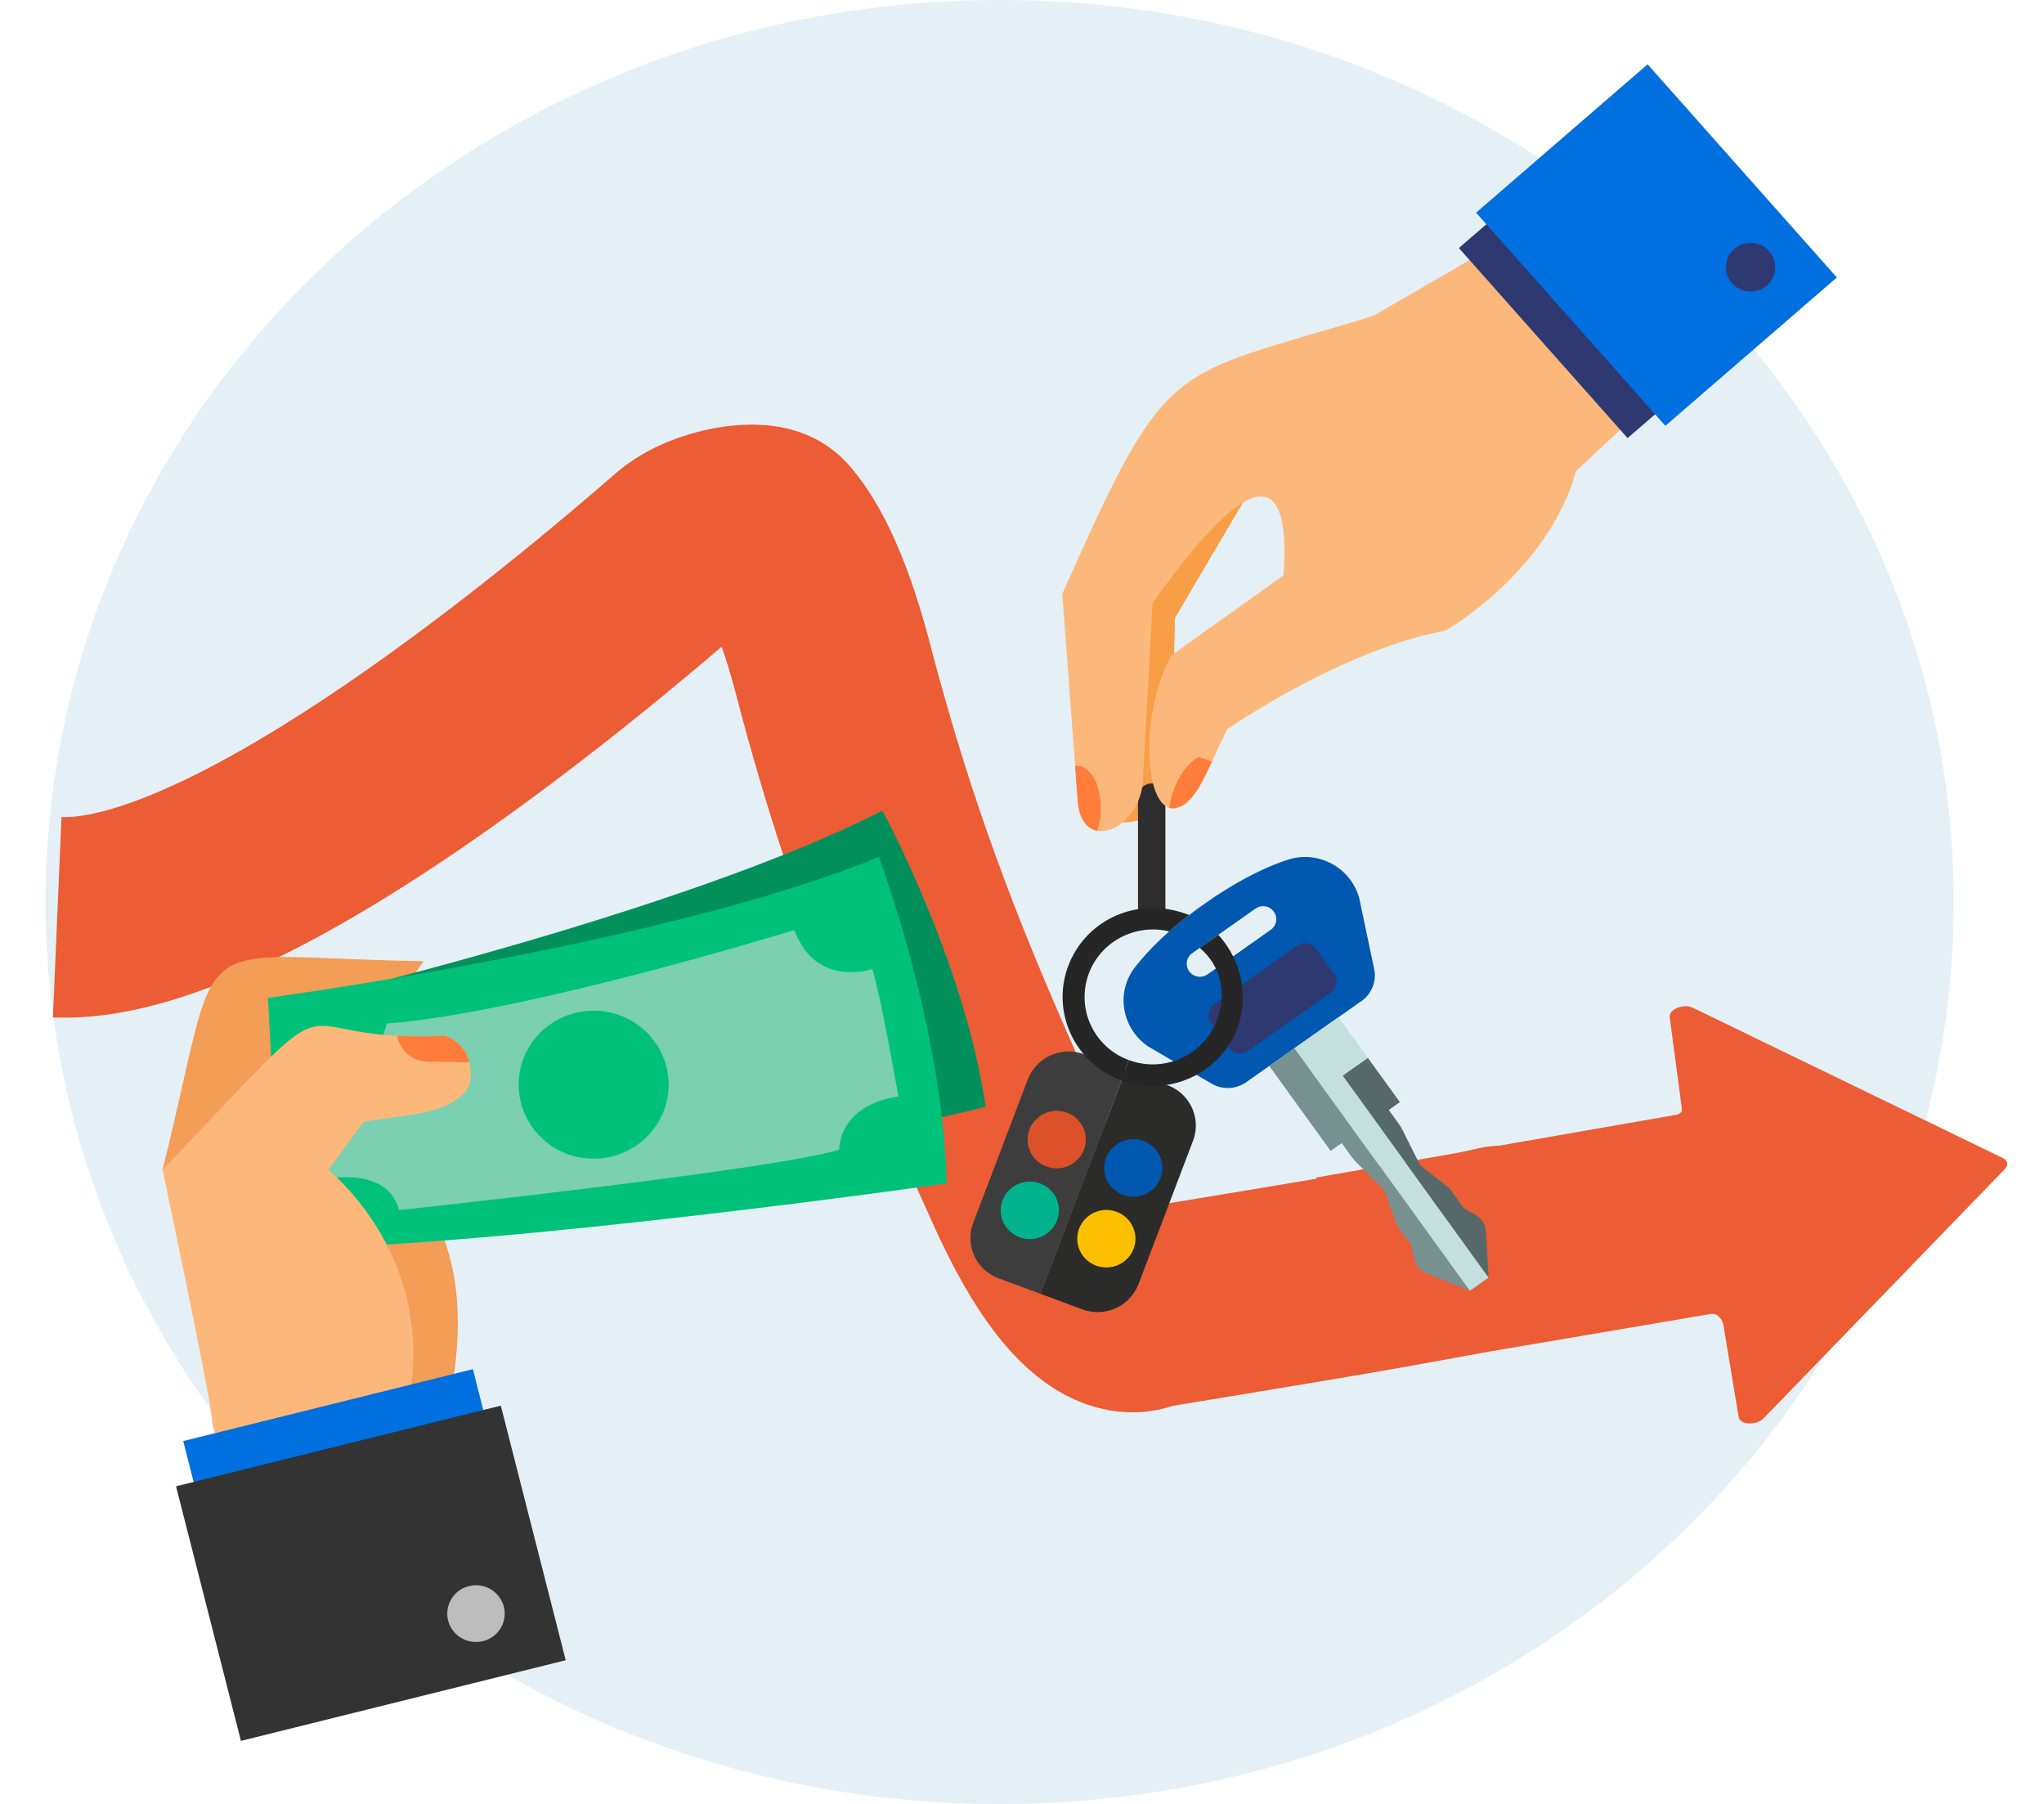 <svg xmlns="http://www.w3.org/2000/svg" width="1712.649" height="1511.31" viewBox="0 0 1712.649 1511.31">
  <g id="Group_75479" data-name="Group 75479" transform="translate(12809.844 91.444)">
    <path id="Path_87109" data-name="Path 87109" d="M1598.792,755.668c0,417.334-357.9,755.643-799.4,755.643S0,1173,0,755.668,357.9,0,799.4,0s799.4,338.319,799.4,755.667" transform="translate(-12771.602 -91.445)" fill="#e5f0f6"/>
    <g id="Group_75394" data-name="Group 75394" transform="translate(1888.145 3476.352) rotate(8)">
      <g id="Group_75375" data-name="Group 75375" transform="translate(-35574.496 499.906)">
        <path id="Path_73093" data-name="Path 73093" d="M265.695,311.931l.645-305.523S253.062,4.059,252.567,3.98L104.54,0c-4.233,0-6.647-.345-6.274,6.437L96.372,311.407c.373,6.793-6.685,9.637-10.924,9.621l-78.207-.8c-6.7-.025-9.8,13.377-4.71,20.394L173.082,575.936c2.706,3.732,6.7,3.728,9.4-.011L351.67,341.874c5.064-7.006,1.995-20.361-4.689-20.385l-77.093-3.27c-4.21-.016-4.216-5.419-4.216-5.419" transform="matrix(-0.309, -0.951, 0.951, -0.309, 21828.539, -908.79)" fill="#ec5d35"/>
        <path id="Path_73094" data-name="Path 73094" d="M18704.213,14198.676c153.416-14.9,406.227-299.159,474.977-378.206,19.16-22.031,63.191-34.782,73.719-26.117,13.389,11.021,37.486,39.12,66.154,108.037,71.568,172.054,141.932,282.414,219.8,405.526s113.723,88.755,113.723,88.755,8.742-2.739,23.367-7.368c57-18.043,212.555-65.622,264.592-86.288,1.127-.447-1.236.512,0,0" transform="translate(1973.183 -15431.836)" fill="none" stroke="#ec5d35" stroke-width="168"/>
      </g>
    </g>
    <g id="Group_75393" data-name="Group 75393" transform="translate(-12673.676 -39.524)">
      <path id="Path_72750" data-name="Path 72750" d="M2334.744,1420.265c-3.961,134.445,4.5,171.5-47.462,171.5V1389.869l120.022-92.7Z" transform="translate(-1486.394 -954.56)" fill="#f79e46"/>
      <path id="Path_72751" data-name="Path 72751" d="M2315.292,1487.869a11.478,11.478,0,0,1-22.954,0v-97.932a11.478,11.478,0,0,1,22.954,0Z" transform="translate(-1474.982 -774.193)" fill="#2d2d2d"/>
      <path id="Path_72752" data-name="Path 72752" d="M2498.591,1491.657l-12.5-59.368A47.059,47.059,0,0,0,2426.543,1400c-18.318,5.954-41.741,17.047-70.229,37.1-21.212,14.921-42.7,33.08-58.409,53.46-16.114,21.071-10.58,51.222,11.546,66.083l52.83,30.969a26.979,26.979,0,0,0,29.143-1.193l48.26-33.98,48.264-33.97a26.209,26.209,0,0,0,10.644-26.809m-86.636-32.874-52.976,37.3a11.165,11.165,0,0,1-15.4-2.549,10.824,10.824,0,0,1,2.586-15.191l52.967-37.3a11.155,11.155,0,0,1,15.391,2.536,10.834,10.834,0,0,1-2.57,15.2" transform="translate(-1483.355 -731.796)" fill="#0058b1"/>
      <path id="Path_72753" data-name="Path 72753" d="M2413.31,1461.5l-69.823,49.162a11.275,11.275,0,0,1-15.55-2.566l-15.426-21.34a10.943,10.943,0,0,1,2.606-15.346l69.826-49.156a11.288,11.288,0,0,1,15.553,2.565l15.416,21.341a10.925,10.925,0,0,1-2.6,15.339" transform="translate(-1434.097 -682.071)" fill="#2f3971"/>
      <path id="Path_72754" data-name="Path 72754" d="M2332.576,1465.516l131.867,182.431,15.048,20.817,15.825-11.135-122.279-169.162,21.1-14.848-24.648-34.093Z" transform="translate(-1384.153 -639.306)" fill="#c3e0df"/>
      <path id="Path_72755" data-name="Path 72755" d="M2366.1,1450.133l26.781,37.05-9.3,6.544,8.018,11.1a43.607,43.607,0,0,1,3.7,6.095l14.58,29.075,24.563,19.338,12.146,16.805,9.531,5.345a17.32,17.32,0,0,1,8.841,14.045l2.306,38.609L2345,1464.98Z" transform="translate(-1356.113 -615.821)" fill="#566868"/>
      <path id="Path_72756" data-name="Path 72756" d="M2326.1,1462.464l51.423,71.143,9.3-6.542,8.022,11.1a45.94,45.94,0,0,0,4.642,5.439l23.11,23.073,10.538,29.21,12.149,16.8,2.023,10.627a17.35,17.35,0,0,0,10.573,12.825l36.234,14.716L2347.2,1447.613Z" transform="translate(-1398.776 -621.401)" fill="#779191"/>
      <path id="Path_72757" data-name="Path 72757" d="M2379.411,1463.759l-71.443,187.7-35.009-12.98a35.966,35.966,0,0,1-21.387-46.488l45.723-120.115a36.73,36.73,0,0,1,47.1-21.1Z" transform="translate(-1572.296 -619.51)" fill="#3d3d3d"/>
      <path id="Path_72758" data-name="Path 72758" d="M2311.161,1496.456a24.486,24.486,0,0,1-31.406,14.067,23.975,23.975,0,0,1-14.25-30.988,24.484,24.484,0,0,1,31.4-14.066,23.971,23.971,0,0,1,14.256,30.987" transform="translate(-1539.081 -585.278)" fill="#dd5129"/>
      <path id="Path_72759" data-name="Path 72759" d="M2304.235,1514.888a24.485,24.485,0,0,1-31.4,14.07,23.969,23.969,0,0,1-14.257-30.991,24.47,24.47,0,0,1,31.4-14.057,23.958,23.958,0,0,1,14.257,30.978" transform="translate(-1554.715 -544.444)" fill="#00b38c"/>
      <path id="Path_72760" data-name="Path 72760" d="M2395.066,1512.672l-45.71,120.119a36.733,36.733,0,0,1-47.106,21.1l-34.987-12.974,71.438-187.7,34.99,12.968a35.955,35.955,0,0,1,21.375,46.481" transform="translate(-1531.586 -608.976)" fill="#2b2b2a"/>
      <path id="Path_72761" data-name="Path 72761" d="M2330.849,1503.855a24.473,24.473,0,0,1-31.4,14.063,23.973,23.973,0,0,1-14.257-30.984,24.486,24.486,0,0,1,31.4-14.067,23.972,23.972,0,0,1,14.251,30.988" transform="translate(-1494.629 -568.894)" fill="#0058b1"/>
      <path id="Path_72762" data-name="Path 72762" d="M2323.932,1522.287a24.489,24.489,0,0,1-31.407,14.066,23.966,23.966,0,0,1-14.251-30.988,24.476,24.476,0,0,1,31.4-14.06,23.977,23.977,0,0,1,14.261,30.981" transform="translate(-1510.262 -528.063)" fill="#fcc000"/>
      <path id="Path_72763" data-name="Path 72763" d="M2378.991,1416.994v.019q-9.175,7.029-16.71,13.694c-27.756-6.792-56.963,7.9-67.263,34.967a56.278,56.278,0,0,0,33.4,72.785l-6.462,16.979c-38.739-14.359-58.957-57.212-44.152-96.142,14.68-38.544,58.624-59.16,101.187-42.3" transform="translate(-1518.766 -702.344)" fill="#262626"/>
      <path id="Path_72764" data-name="Path 72764" d="M2385.362,1496.282c-14.817,38.931-58.627,58.053-97.375,43.687l6.462-16.981c29.793,11.045,62.663-4.07,73.709-33.083,8.687-22.819,3.481-45.916-14.273-60.9l15.569-10.957c19.946,21.916,25.733,52.421,15.909,78.237" transform="translate(-1484.805 -686.88)" fill="#262626"/>
      <path id="Path_72765" data-name="Path 72765" d="M2794.687,1361.185l-91.318,84.988c-23.482,84.958-109.572,133.873-109.572,133.873-86.089,15.471-182.652,82.422-182.652,82.422-4.723,9.171-8.853,18.441-12.8,26.979-5.745,12.437-19.329,43.675-35.75,38.908-21.934-6.406-23.585-82.654,1.588-127.708l93.927-66.945c4.9-63.486-8.615-119.163-109.572,23.173l-7.844,144.2c0,30.11-22.286,49.583-38.513,46.481-8.176-1.53-14.8-8.8-16.281-23.3-3.1-41.734-.427-5.825-13.042-175.089,89.979-202.554,87.705-179.513,260.937-233.1l148.718-86.19Z" transform="translate(-1518.947 -1103.556)" fill="#fcb87a"/>
      <path id="Path_72766" data-name="Path 72766" d="M2336.163,1375.311c-6.96,15.1-13.315,28.008-21.254,34.4-5.511,4.436-10.374,5.7-14.5,4.5a73.287,73.287,0,0,1,1.919-9.676c4.169-15.166,12.847-27.137,22.508-32.8,3.312,1,7.159,2.2,11.325,3.571" transform="translate(-1456.76 -789.419)" fill="#ff7c3b"/>
      <path id="Path_72767" data-name="Path 72767" d="M2297.752,1409.641a56.672,56.672,0,0,1-3.013,18.772c-8.176-1.533-14.794-8.8-16.28-23.3l-2.3-30.946a7.351,7.351,0,0,1,1.727-.167c10.978,0,19.866,15.973,19.866,35.639" transform="translate(-1511.502 -784.41)" fill="#ff7c3b"/>
      <path id="Path_72865" data-name="Path 72865" d="M0,0,124.843.818l1.4,212.927L1.4,212.927Z" transform="translate(1086.2 155.862) rotate(-41.223)" fill="#2f3971"/>
      <path id="Path_72866" data-name="Path 72866" d="M0,0,189.994,1.245l1.567,238.824L1.567,238.824Z" transform="matrix(0.752, -0.659, 0.659, 0.752, 1100.654, 126.239)" fill="#006fdf"/>
      <path id="Path_72768" data-name="Path 72768" d="M2448.7,1271.515a20.162,20.162,0,0,1,1.925-28.727,20.811,20.811,0,0,1,29.1,1.893,20.174,20.174,0,0,1-1.915,28.737,20.825,20.825,0,0,1-29.114-1.9" transform="translate(-1133.587 -1086.16)" fill="#2f3971"/>
      <path id="Path_72769" data-name="Path 72769" d="M2192.877,1795.97l36.615-6.793-12.854-49.879s27.3-89.272-4.244-158.981l50.738-88.414-100.8-36.028-93.8,73.8Z" transform="translate(-1980.177 -603.102)" fill="#f49d56"/>
      <path id="Path_72770" data-name="Path 72770" d="M2041.408,1602.16c52.143-208.915,12.831-178.191,218.655-174.831l-63.3,93.451Z" transform="translate(-2041.401 -674.029)" fill="#f49d56"/>
      <path id="Path_72771" data-name="Path 72771" d="M2074.351,1547.726s327.034-75.791,495.907-162.035c0,0,68.9,126.509,86.478,248.2,0,0-358.835,86.3-548.309,108.016Z" transform="translate(-1967.04 -758.526)" fill="#01905b"/>
      <path id="Path_72772" data-name="Path 72772" d="M2068.531,1515.793s333.916-44.8,511.859-118.028c0,0,53.654,142.1,56.855,273.455,0,0-366.736,52.5-557.6,54.826Z" transform="translate(-1980.177 -731.791)" fill="#00c17a"/>
      <path id="Path_72773" data-name="Path 72773" d="M2482.653,1416.8s-225.212,69.51-341.676,78.36c0,0-8.769,49.544-60.49,45.819l7.5,84.682s53.588-12.067,63.312,25.773c0,0,311.992-33.356,368.968-50.573,0,0-1.818-36.651,49.51-44.649,0,0-13.567-78.551-21.749-106.749,0,0-47.26,16.484-65.373-32.663" transform="translate(-1953.191 -689.626)" fill="#7ad0b0"/>
      <path id="Path_72774" data-name="Path 72774" d="M2190.307,1561.57c-34.559-3.019-60.09-33.119-57.039-67.221,3.069-34.106,33.563-59.294,68.124-56.279s60.1,33.116,57.029,67.218-33.554,59.3-68.114,56.283" transform="translate(-1834.604 -643.077)" fill="#00c17a"/>
      <path id="Path_72775" data-name="Path 72775" d="M2254.1,1827.152l-11.775-48.706c39.827-136.117-62.054-216.067-62.054-216.067L2210.146,1522l43.4-6.4c44.552-7.448,45.755-27.464,45.755-27.464,2.836-20.949-8.723-34.585-21.472-38.12a387.359,387.359,0,0,1-39.944.045c-94.412-5.069-46.113-45.279-196.476,112.356,0,0,44.107,208.011,41.6,212.342l23.984,90.722Z" transform="translate(-2041.406 -634.286)" fill="#fcb87a"/>
      <path id="Path_72776" data-name="Path 72776" d="M2162.4,1466.285c-4.554-17.445-20.726-21.932-20.726-21.932a387.445,387.445,0,0,1-39.947.045,25.945,25.945,0,0,0,6.319,12.79,26.824,26.824,0,0,0,19.579,8.872l30.58.5a24.491,24.491,0,0,0,4.2-.27" transform="translate(-1905.248 -628.62)" fill="#ff7c3b"/>
      <path id="Path_72867" data-name="Path 72867" d="M0,0,249.993.778l.455,144.633L.455,144.633Z" transform="matrix(0.97, -0.244, 0.244, 0.97, 17.358, 1155.295)" fill="#006fdf"/>
      <path id="Path_72868" data-name="Path 72868" d="M0,0,280.39.873l.693,220.1L.693,220.1Z" transform="translate(11.328 1193.177) rotate(-14.124)" fill="#333"/>
      <path id="Path_72777" data-name="Path 72777" d="M2132.858,1588.29a23.737,23.737,0,0,0-17.473,28.824,24.089,24.089,0,0,0,29.211,17.226,23.72,23.72,0,0,0,17.463-28.824,24.08,24.08,0,0,0-29.2-17.226" transform="translate(-1876.06 -311.484)" fill="#bdbdbd"/>
    </g>
  </g>
</svg>
